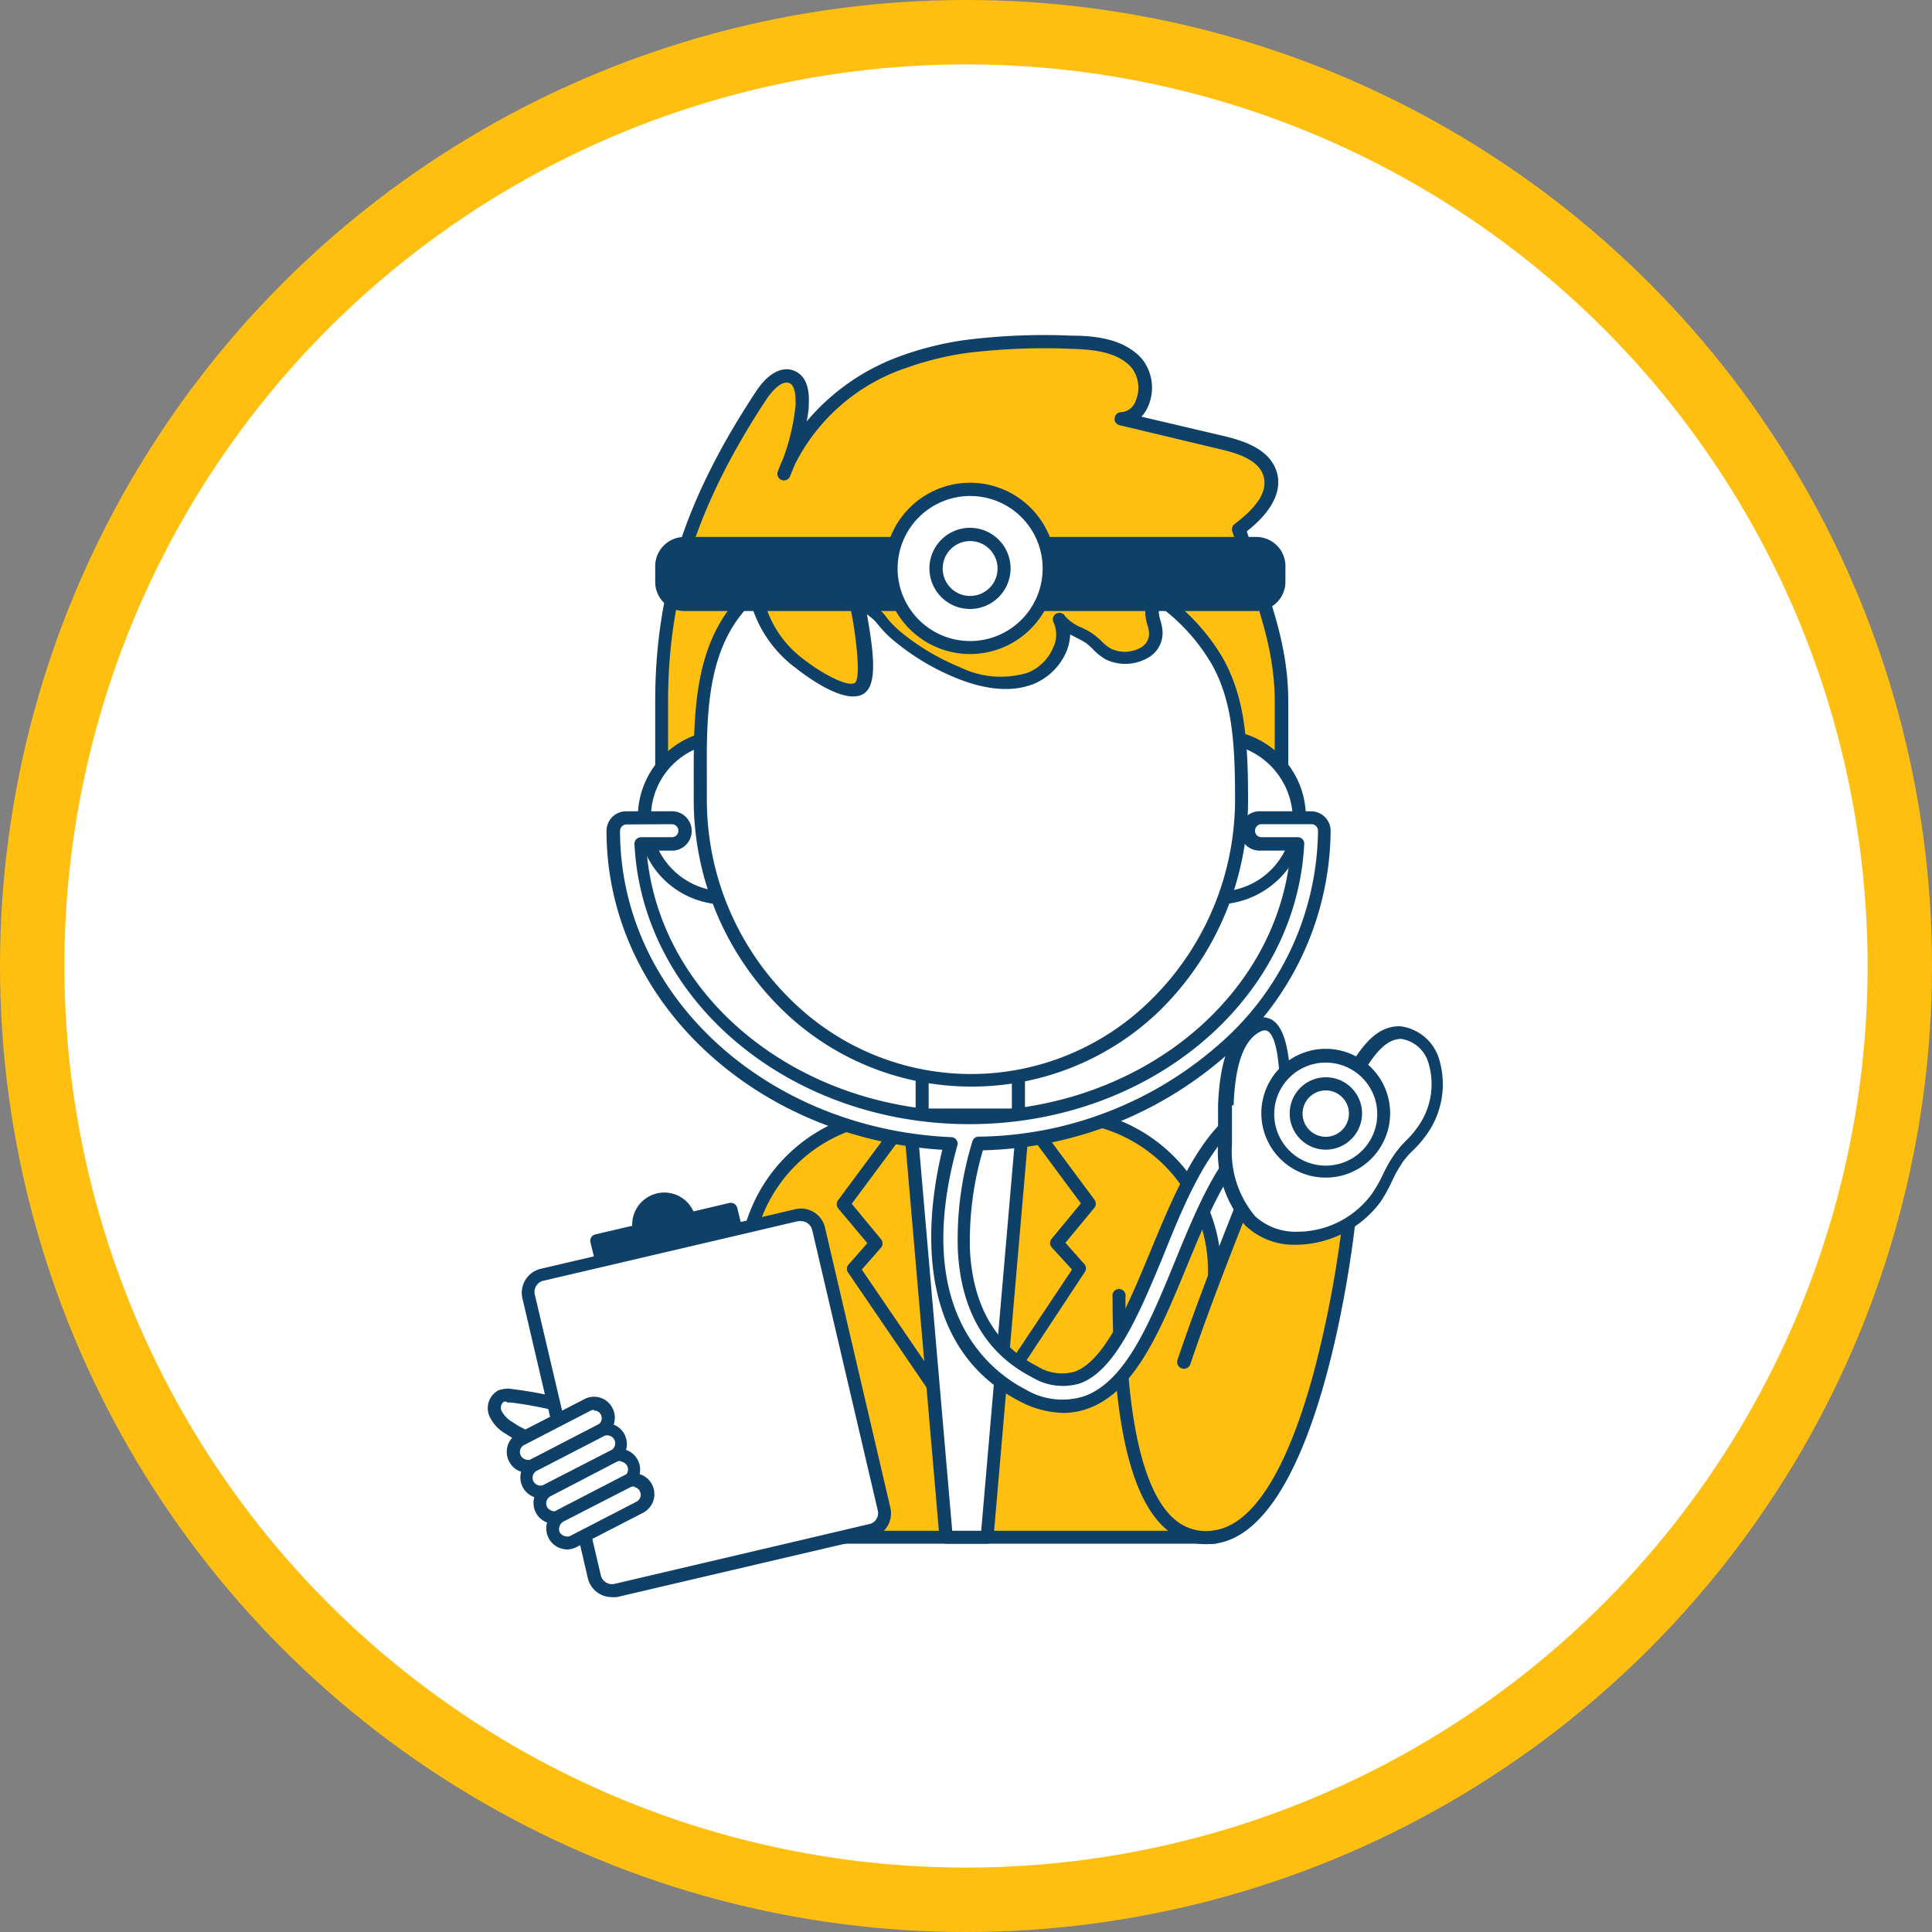 <svg id="Layer_1" data-name="Layer 1" xmlns="http://www.w3.org/2000/svg" viewBox="0 0 150 150"><rect x="0" y="0" width="150" height="150" fill="#808080" stroke="none"/><defs><style>.cls-1{fill:#febf10;}.cls-2{fill:#fff;}.cls-3{fill:#0f4068;}</style></defs><circle class="cls-1" cx="75" cy="75" r="75"/><circle class="cls-2" cx="75" cy="75" r="70"/><g id="_363_doctor_outline" data-name=" 363 doctor outline"><path class="cls-1" d="M960.4,387.31a47.47,47.47,0,0,1,8.08-.33c1.84,0,3.88.24,5.13,1.64s.63,4.32-1.21,4.3l7.9,1.89c1.53.36,3.28,1,3.68,2.54s-1.11,3.15-2.47,4.19c1.45,4.51,3.31,8.49,3.31,13.37v8.14H936.73v-8.17c0-9.15,2.76-16.22,7.7-23.74.59-.9,1.61-1.92,2.54-1.39.66.39.73,1.33.66,2.12a16.78,16.78,0,0,1-1.34,5.25c1.53-4.18,5.28-7.18,9.37-8.64A24.33,24.33,0,0,1,960.4,387.31Z" transform="translate(-885.35 -360.43)"/><path class="cls-3" d="M984.82,423.56H936.73a.51.51,0,0,1-.51-.51v-8.17c0-8.54,2.33-15.72,7.79-24,1-1.56,2.21-2.14,3.21-1.56.72.42,1,1.3.92,2.6,0,.42-.09.83-.16,1.23a17.06,17.06,0,0,1,7.5-5.15,24.12,24.12,0,0,1,4.88-1.18h0a48.37,48.37,0,0,1,8.16-.33c2.07,0,4.16.31,5.49,1.8a3.6,3.6,0,0,1,.46,3.73,2.71,2.71,0,0,1-.5.76l6.47,1.52c1.65.4,3.59,1.08,4.07,2.89.51,2-1.39,3.74-2.36,4.49.28.87.58,1.72.87,2.55,1.21,3.46,2.35,6.74,2.35,10.64v8.19a.5.5,0,0,1-.5.51Zm-47.6-1h47.1v-7.66c0-3.72-1.12-6.92-2.3-10.3-.33-.94-.67-1.92-1-2.92a.52.52,0,0,1,.18-.56c1.8-1.36,2.54-2.54,2.27-3.65-.32-1.28-1.93-1.82-3.29-2.14l-7.91-1.89a.5.5,0,0,1-.38-.56.51.51,0,0,1,.5-.45h0a1.26,1.26,0,0,0,1.11-.83,2.56,2.56,0,0,0-.3-2.63c-1.12-1.26-3.05-1.41-4.75-1.46a49.72,49.72,0,0,0-8,.32h0a23.58,23.58,0,0,0-4.67,1.14,15,15,0,0,0-8.73,7.55c-.11.28-.22.55-.34.82a.51.51,0,1,1-.94-.37,9.11,9.11,0,0,1,.35-.86,16.42,16.42,0,0,0,1-4.27c0-.51,0-1.36-.41-1.63-.74-.43-1.75,1.06-1.86,1.23-5.34,8.11-7.63,15.13-7.63,23.46Z" transform="translate(-885.35 -360.43)"/><polyline class="cls-2" points="71.59 88.83 71.59 81.99 79.07 81.99 79.07 88.83"/><path class="cls-3" d="M964.42,449.77a.51.51,0,0,1-.51-.51v-6.33h-6.46v6.33a.51.51,0,0,1-.51.51.5.5,0,0,1-.5-.51v-6.84a.5.5,0,0,1,.5-.51h7.48a.51.51,0,0,1,.51.51v6.84A.51.51,0,0,1,964.42,449.77Z" transform="translate(-885.35 -360.43)"/><ellipse class="cls-2" cx="55.97" cy="63.46" rx="6.58" ry="6.26"/><path class="cls-3" d="M941.31,430.65a6.78,6.78,0,1,1,7.12-6.76A6.94,6.94,0,0,1,941.31,430.65Zm0-12.53a5.76,5.76,0,1,0,6.1,5.77A5.92,5.92,0,0,0,941.31,418.12Z" transform="translate(-885.35 -360.43)"/><ellipse class="cls-2" cx="94.3" cy="63.46" rx="6.58" ry="6.26"/><path class="cls-3" d="M979.65,430.65a6.78,6.78,0,1,1,7.09-6.78A6.95,6.95,0,0,1,979.65,430.65Zm0-12.51a5.76,5.76,0,1,0,6.07,5.75,5.92,5.92,0,0,0-6.07-5.75Z" transform="translate(-885.35 -360.43)"/><path class="cls-2" d="M979.74,411.66c1.69,3,1.92,6.34,1.92,10.72a22.28,22.28,0,0,1-6.86,16.2,20.36,20.36,0,0,1-27.63.57,22.28,22.28,0,0,1-7.47-16.79c0-5.69-.47-12.15,4.29-16.1a8.72,8.72,0,0,0,3.32,5.6c.73.58,3.69,2.71,4.73,1.92s-.14-5.77-.27-7.12c0,.37,1.44,1.24,1.73,1.57a12.51,12.51,0,0,0,1.43,1.57,18.41,18.41,0,0,0,4.73,2.82,7.72,7.72,0,0,0,5.63.43c1.8-.71,3.06-2.9,2.24-4.64.32.67,1.69,1.12,2.28,1.52a14.65,14.65,0,0,0,1.52,1.23c1.35.68,3.74.12,3.66-1.73,0-.5-.27-1-.29-1.47s.35-1.09.82-1A15.42,15.42,0,0,1,979.74,411.66Z" transform="translate(-885.35 -360.43)"/><path class="cls-3" d="M960.68,444.79a21,21,0,0,1-13.84-5.26,22.78,22.78,0,0,1-7.63-17.15V421c0-5.3-.07-11.31,4.47-15.09a.51.51,0,0,1,.83.33,8.2,8.2,0,0,0,3.11,5.28c1.53,1.22,3.6,2.3,4.11,1.92s0-4.07-.25-5.28c-.11-.59-.19-1.06-.22-1.37h0a.5.5,0,0,1,.45-.55h0a.49.49,0,0,1,.53.37,6.78,6.78,0,0,0,.92.78,5.7,5.7,0,0,1,.71.59c.14.16.28.33.41.51a7.73,7.73,0,0,0,1,1,18,18,0,0,0,4.6,2.74,7.15,7.15,0,0,0,5.26.43,3.62,3.62,0,0,0,2-2,2.32,2.32,0,0,0,0-1.93h0a.51.51,0,0,1,.92-.44h0a3.42,3.42,0,0,0,1.3.88,6.41,6.41,0,0,1,.81.45,6,6,0,0,1,.68.57,3.38,3.38,0,0,0,.79.62,2.53,2.53,0,0,0,2.33-.13,1.22,1.22,0,0,0,.59-1.12,2.63,2.63,0,0,0-.13-.62,4.11,4.11,0,0,1-.16-.85,1.61,1.61,0,0,1,.56-1.28,1,1,0,0,1,.91-.19.53.53,0,0,1,.17.08,16,16,0,0,1,4.34,4.75c1.67,2.95,2,6.14,2,11a22.91,22.91,0,0,1-7,16.58A20.94,20.94,0,0,1,960.68,444.79Zm-17-37.52c-3.51,3.48-3.48,8.67-3.45,13.73v1.4a21.75,21.75,0,0,0,7.3,16.38,19.84,19.84,0,0,0,27-.54,21.85,21.85,0,0,0,6.71-15.84c0-4.67-.29-7.72-1.85-10.47h0a15,15,0,0,0-3.92-4.36.7.7,0,0,0-.15.43,3.25,3.25,0,0,0,.13.62,3.46,3.46,0,0,1,.16.84,2.21,2.21,0,0,1-1.06,2,3.54,3.54,0,0,1-3.33.18,4.36,4.36,0,0,1-1-.79,5.27,5.27,0,0,0-.56-.5,6.52,6.52,0,0,0-.68-.38l-.54-.28a4.1,4.1,0,0,1-.26,1.25,4.74,4.74,0,0,1-2.55,2.58c-1.64.66-3.66.51-6-.43a18.4,18.4,0,0,1-4.87-2.91,7.68,7.68,0,0,1-1.14-1.14c-.13-.15-.25-.3-.39-.45a5,5,0,0,0-.57-.46l0,0c.51,2.89.82,5.33-.17,6.1-1.37,1.05-4.44-1.21-5.35-1.93A9.49,9.49,0,0,1,943.65,407.27Z" transform="translate(-885.35 -360.43)"/><rect class="cls-3" x="51.35" y="42.21" width="47.93" height="4.72" rx="1.75"/><path class="cls-3" d="M982.88,407.87H938.47a2.26,2.26,0,0,1-2.25-2.27v-1.22a2.27,2.27,0,0,1,2.27-2.26h44.42a2.26,2.26,0,0,1,2.24,2.26v1.22A2.27,2.27,0,0,1,982.88,407.87Zm-44.41-4.72a1.25,1.25,0,0,0-1.23,1.23v1.22a1.25,1.25,0,0,0,1.25,1.26h44.42a1.25,1.25,0,0,0,1.25-1.26h0v-1.22a1.25,1.25,0,0,0-1.25-1.24Z" transform="translate(-885.35 -360.43)"/><circle class="cls-2" cx="75.32" cy="44.13" r="6.13"/><path class="cls-3" d="M960.68,411.21a6.65,6.65,0,1,1,6.64-6.65h0A6.66,6.66,0,0,1,960.68,411.21Zm0-12.27a5.63,5.63,0,1,0,5.62,5.63h0A5.62,5.62,0,0,0,960.68,398.94Z" transform="translate(-885.35 -360.43)"/><path class="cls-3" d="M960.68,407.71a3.15,3.15,0,1,1,3.13-3.15h0A3.15,3.15,0,0,1,960.68,407.71Zm0-5.27a2.13,2.13,0,1,0,2.12,2.13h0A2.13,2.13,0,0,0,960.68,402.44Z" transform="translate(-885.35 -360.43)"/><path class="cls-1" d="M955.28,447h12.31a12.07,12.07,0,0,1,12.07,12.07v20.68H943.21V459.09A12.06,12.06,0,0,1,955.28,447Z" transform="translate(-885.35 -360.43)"/><path class="cls-3" d="M979.65,480.28H943.21a.51.51,0,0,1-.51-.51V459.09a12.6,12.6,0,0,1,12.58-12.58h12.31a12.59,12.59,0,0,1,12.57,12.58v20.68a.51.51,0,0,1-.51.51Zm-35.93-1h35.42V459.09a11.56,11.56,0,0,0-11.55-11.56H955.28a11.58,11.58,0,0,0-11.56,11.56Z" transform="translate(-885.35 -360.43)"/><path class="cls-3" d="M957.77,468.47a.51.51,0,0,1-.42-.22l-6.14-9a.5.5,0,0,1,0-.62l1.48-1.68-2.27-2.71a.52.52,0,0,1,0-.63l5.09-6.86a.51.51,0,1,1,.82.61l-4.85,6.53,2.27,2.75a.51.51,0,0,1,0,.66L952.26,459l5.92,8.68a.5.5,0,0,1-.13.7A.47.47,0,0,1,957.77,468.47Z" transform="translate(-885.35 -360.43)"/><path class="cls-1" d="M977.28,466.19c2.1-6.26,5.64-14.84,5.64-14.84l7.16,4.07s-2.54,23.3-10.43,24.35c-5.59.74-7.43-7.75-7.43-18.63" transform="translate(-885.35 -360.43)"/><path class="cls-3" d="M979,480.32a4.64,4.64,0,0,1-3.15-1.2c-2.73-2.39-4.12-8.45-4.12-18a.51.51,0,1,1,1,0c0,9.11,1.31,15.07,3.77,17.23a3.7,3.7,0,0,0,3.09.9c3-.4,5.68-4.61,7.74-12.2a86.26,86.26,0,0,0,2.2-11.38l-6.35-3.61c-.81,2-3.64,9-5.41,14.28a.51.51,0,1,1-1-.33h0c2.08-6.2,5.62-14.78,5.65-14.85a.51.51,0,0,1,.67-.27l.06,0,7.15,4.07a.54.54,0,0,1,.26.51c-.11,1-2.68,23.72-10.87,24.81A6.09,6.09,0,0,1,979,480.32Z" transform="translate(-885.35 -360.43)"/><path class="cls-3" d="M963,468.79a.51.51,0,0,1-.51-.51.58.58,0,0,1,.09-.28l6-9L967,457.27a.51.51,0,0,1,0-.66l2.27-2.75-4.85-6.54a.51.51,0,1,1,.81-.61l5.09,6.86a.52.52,0,0,1,0,.63l-2.25,2.72,1.49,1.68a.5.5,0,0,1,0,.61l-6.17,9.35A.49.49,0,0,1,963,468.79Z" transform="translate(-885.35 -360.43)"/><polygon class="cls-2" points="76.62 119.34 73.44 119.34 70.61 86.59 79.45 86.59 76.62 119.34"/><path class="cls-3" d="M962,480.28H958.8a.51.51,0,0,1-.51-.47l-2.83-32.75a.51.51,0,0,1,.46-.55h8.89a.51.51,0,0,1,.51.51v0l-2.83,32.75A.52.52,0,0,1,962,480.28Zm-2.72-1h2.25l2.74-31.73h-7.73Z" transform="translate(-885.35 -360.43)"/><path class="cls-2" d="M983.52,446.05c-4.07,1.36-6.26,6.65-8.37,11.76-1.76,4.25-3.56,8.65-6.15,9.59a4.11,4.11,0,0,1-3.33-.44c-7.95-4.07-5.22-15-4.38-17.72,14.87-.35,26.84-11.11,26.84-24.29a1,1,0,0,0-1-1h-3.86a1,1,0,1,0,0,2h2.82c-.61,11.82-11.83,21.26-25.53,21.26S935.62,437.78,935,426h2.39a1,1,0,1,0,0-2H934a1,1,0,0,0-1,1c0,13,11.64,23.65,26.21,24.28-1.07,3.85-3.27,15,5.56,19.54a7.09,7.09,0,0,0,3.19.85,5,5,0,0,0,1.77-.31c3.41-1.25,5.31-5.85,7.33-10.72,1.94-4.7,4-9.55,7.12-10.6a1,1,0,0,0-.65-1.94h0Z" transform="translate(-885.35 -360.43)"/><path class="cls-3" d="M967.93,470.13a7.55,7.55,0,0,1-3.42-.91c-8.79-4.52-7-15.41-6-19.52-14.67-.92-26.07-11.7-26.07-24.75a1.52,1.52,0,0,1,1.53-1.53h3.43a1.53,1.53,0,1,1,0,3.05h-1.85c.91,11.39,11.77,20.24,25,20.24s24.07-8.85,25-20.24h-2.28a1.53,1.53,0,1,1,0-3.05h3.86a1.52,1.52,0,0,1,1.53,1.53,23.23,23.23,0,0,1-8,17.33,29.7,29.7,0,0,1-19,7.46,25,25,0,0,0-1,7.83c.25,4.28,2,7.28,5.21,8.93a3.61,3.61,0,0,0,2.93.42c2.35-.86,4.13-5.15,5.85-9.3,2.16-5.22,4.39-10.62,8.64-12.05h0a1.53,1.53,0,1,1,1,2.89c-2.95,1-4.92,5.73-6.81,10.32-2.06,5-4,9.67-7.63,11A5.66,5.66,0,0,1,967.93,470.13ZM934,424.44a.51.51,0,0,0-.51.51c0,12.71,11.3,23.14,25.73,23.77a.47.47,0,0,1,.38.21.45.45,0,0,1,.08.43c-3.56,12.81,2.52,17.52,5.3,18.95a5.57,5.57,0,0,0,4.58.51c3.19-1.17,5.05-5.67,7-10.43s4-9.76,7.42-10.9a.51.51,0,1,0-.32-1c-3.82,1.28-6,6.46-8,11.46-1.81,4.36-3.67,8.86-6.44,9.88a4.58,4.58,0,0,1-3.74-.47c-3.56-1.83-5.5-5.12-5.76-9.78a25.75,25.75,0,0,1,1.13-8.54.5.5,0,0,1,.47-.36A28.75,28.75,0,0,0,980,441.51a22.26,22.26,0,0,0,7.68-16.58.51.51,0,0,0-.51-.51h-3.87a.51.51,0,0,0-.51.51.5.5,0,0,0,.51.5h2.81a.5.5,0,0,1,.5.54c-.63,12.2-12.06,21.74-26,21.74s-25.39-9.55-26-21.74a.49.49,0,0,1,.14-.38.51.51,0,0,1,.37-.16h2.39a.5.5,0,0,0,.51-.5.51.51,0,0,0-.51-.51Z" transform="translate(-885.35 -360.43)"/><path class="cls-2" d="M980.5,446.22c.11-2.42.55-5.14,2.3-6.1,3.11-1.71,2.13,8.05,2.49,8,2.3-.6,4-2.5,5.3-4.5.87-1.37,1.92-3,3.56-3a3,3,0,0,1,2.54,2.15,6.28,6.28,0,0,1-.93,5.57c-.5.76-1.2,1.26-1.73,2-.7,1-1.08,2.14-1.78,3.11a7.71,7.71,0,0,1-6.23,3.16,5,5,0,0,1-3.62-1.37,8.3,8.3,0,0,1-1.93-5.89C980.47,448.5,980.47,447.4,980.5,446.22Z" transform="translate(-885.35 -360.43)"/><path class="cls-3" d="M986.09,457.07H986a5.45,5.45,0,0,1-4-1.53,8.7,8.7,0,0,1-2.08-6.23v-.68c0-.69,0-1.52,0-2.43h0c.1-2.25.48-5.38,2.55-6.53a1.57,1.57,0,0,1,1.62-.07c1.35.79,1.49,3.88,1.52,7v.84a9.55,9.55,0,0,0,4.45-4.11c.93-1.46,2.07-3.27,4-3.22a3.6,3.6,0,0,1,3,2.48,6.71,6.71,0,0,1-1,6,8.27,8.27,0,0,1-1,1.15,6.79,6.79,0,0,0-.76.85,10.42,10.42,0,0,0-.85,1.49,12.4,12.4,0,0,1-.9,1.64A8.24,8.24,0,0,1,986.09,457.07ZM981,446.25c0,.86,0,1.69,0,2.38v.68a7.8,7.8,0,0,0,1.79,5.54,4.62,4.62,0,0,0,3.26,1.21,7.17,7.17,0,0,0,5.82-2.95,10.72,10.72,0,0,0,.84-1.47,10.69,10.69,0,0,1,.94-1.64,8.58,8.58,0,0,1,.85-1,7.1,7.1,0,0,0,.87-1,5.69,5.69,0,0,0,.87-5.09,2.61,2.61,0,0,0-2.1-1.82h0c-1.31,0-2.23,1.46-3.05,2.75-1.65,2.59-3.56,4.18-5.6,4.72a.52.52,0,0,1-.45-.09c-.27-.21-.28-.47-.29-1.89,0-1.66,0-5.54-1-6.11,0,0-.22-.13-.62.09-1.23.68-1.89,2.54-2,5.68Z" transform="translate(-885.35 -360.43)"/><circle class="cls-2" cx="102.93" cy="86.46" r="4.46"/><path class="cls-3" d="M988.28,451.86a5,5,0,1,1,5-5h0A5,5,0,0,1,988.28,451.86Zm0-8.93a4,4,0,1,0,4,4A4,4,0,0,0,988.28,442.93Z" transform="translate(-885.35 -360.43)"/><path class="cls-3" d="M988.28,449.69a2.81,2.81,0,1,1,2.82-2.81h0A2.82,2.82,0,0,1,988.28,449.69Zm0-4.6a1.8,1.8,0,1,0,1.8,1.8,1.8,1.8,0,0,0-1.8-1.8h0Z" transform="translate(-885.35 -360.43)"/><path class="cls-2" d="M928.46,469.39a27.5,27.5,0,0,0-3.38-.61,1.47,1.47,0,0,0-.83.06,1.07,1.07,0,0,0-.43,1.36,2.6,2.6,0,0,0,1.06,1.12,7.45,7.45,0,0,0,5.19,1.21,1.82,1.82,0,0,0,1-.38c.48-.42.92-2.17.3-2.62-.28-.2-.67.06-1,.06A8,8,0,0,1,928.46,469.39Z" transform="translate(-885.35 -360.43)"/><path class="cls-3" d="M929.05,473.15a8.23,8.23,0,0,1-4.45-1.41,3,3,0,0,1-1.25-1.36,1.56,1.56,0,0,1,.69-2,2.06,2.06,0,0,1,1.1-.1,31.17,31.17,0,0,1,3.45.62h0a6.45,6.45,0,0,0,1.75.21l.21,0a1.16,1.16,0,0,1,1.07.08,1.36,1.36,0,0,1,.51,1.13,3.27,3.27,0,0,1-.78,2.28,2.29,2.29,0,0,1-1.21.51A6.59,6.59,0,0,1,929.05,473.15Zm-4.35-3.89a.67.67,0,0,0-.24,0,.6.6,0,0,0-.17.71,2.17,2.17,0,0,0,.87.88,6.92,6.92,0,0,0,4.82,1.17,1.55,1.55,0,0,0,.71-.27,2.41,2.41,0,0,0,.43-1.47A.51.51,0,0,0,931,470s-.12.05-.2.07a1.86,1.86,0,0,1-.47.09,7.68,7.68,0,0,1-2-.24h0a31.4,31.4,0,0,0-3.33-.6l-.3,0Z" transform="translate(-885.35 -360.43)"/><circle class="cls-3" cx="51.59" cy="95.11" r="1.96"/><path class="cls-3" d="M936.94,458a2.49,2.49,0,1,1,.57-.07A2.22,2.22,0,0,1,936.94,458Zm0-3.92a1.45,1.45,0,0,0-.76,2.68,1.45,1.45,0,0,0,1.53-2.46A1.5,1.5,0,0,0,936.94,454.09Z" transform="translate(-885.35 -360.43)"/><rect class="cls-3" x="932.07" y="455.5" width="10.69" height="4.2" transform="translate(-965 -134.64) rotate(-13.18)"/><path class="cls-3" d="M932.7,461.35a.51.51,0,0,1-.51-.4l-1-4.07a.51.51,0,0,1,.38-.61h0l10.4-2.44a.54.54,0,0,1,.39.06.57.57,0,0,1,.23.32l1,4.07a.5.5,0,0,1-.38.61h0l-10.42,2.47Zm-.35-4.23.73,3.1,9.41-2.21-.72-3.09Z" transform="translate(-885.35 -360.43)"/><rect class="cls-2" x="928.61" y="456.76" width="23.1" height="25.15" rx="1.4" transform="translate(-967.6 -133.7) rotate(-13.18)"/><path class="cls-3" d="M932.84,484.43A1.91,1.91,0,0,1,931,483l-5.09-21.77a1.91,1.91,0,0,1,1.42-2.29h0l19.78-4.63a1.91,1.91,0,0,1,2.29,1.42l5.08,21.77a1.91,1.91,0,0,1-1.42,2.29l-19.78,4.63A2,2,0,0,1,932.84,484.43Zm14.67-29.19a.64.64,0,0,0-.2,0l-19.78,4.63a.86.86,0,0,0-.55.4.9.9,0,0,0-.11.66L932,482.74a.89.89,0,0,0,1.07.66l19.77-4.64h0a.85.85,0,0,0,.55-.39.83.83,0,0,0,.11-.67l-5.09-21.77A.9.9,0,0,0,947.51,455.24Z" transform="translate(-885.35 -360.43)"/><rect class="cls-2" x="924.89" y="470.7" width="8.02" height="2.23" rx="1.11" transform="translate(-998.29 118.89) rotate(-27.34)"/><path class="cls-3" d="M926.33,474.78a1.81,1.81,0,0,1-.51-.08,1.59,1.59,0,0,1-.94-.8,1.62,1.62,0,0,1,.69-2.19l5.15-2.65a1.6,1.6,0,0,1,2.18.69,1.62,1.62,0,0,1-.69,2.19l-5.14,2.66A1.72,1.72,0,0,1,926.33,474.78Zm5.14-4.89a.55.55,0,0,0-.28.07l-5.14,2.66a.6.6,0,0,0-.27.81h0a.58.58,0,0,0,.35.3.59.59,0,0,0,.47,0l5.14-2.66h0a.58.58,0,0,0,.3-.35.61.61,0,0,0-.4-.76.57.57,0,0,0-.18,0Z" transform="translate(-885.35 -360.43)"/><rect class="cls-2" x="925.92" y="472.68" width="8.02" height="2.23" rx="1.11" transform="translate(-999.08 119.58) rotate(-27.34)"/><path class="cls-3" d="M927.35,476.76a1.62,1.62,0,0,1-.74-3.05l5.14-2.66a1.63,1.63,0,0,1,1.49,2.89h0l-5.15,2.66A1.57,1.57,0,0,1,927.35,476.76Zm5.15-4.89a.53.53,0,0,0-.28.07l-5.15,2.66a.61.61,0,1,0,.56,1.08l5.15-2.64h0a.62.62,0,0,0-.28-1.17Zm.5,1.6" transform="translate(-885.35 -360.43)"/><rect class="cls-2" x="926.94" y="474.67" width="8.02" height="2.23" rx="1.11" transform="translate(-999.88 120.27) rotate(-27.34)"/><path class="cls-3" d="M928.38,478.74a1.62,1.62,0,0,1-.75-3.05l5.15-2.65a1.63,1.63,0,0,1,1.49,2.89h0l-5.17,2.63A1.51,1.51,0,0,1,928.38,478.74Zm5.14-4.88a.67.67,0,0,0-.28.06l-5.15,2.68a.62.62,0,0,0-.27.82.6.6,0,0,0,.36.3.61.61,0,0,0,.46,0l5.14-2.66h0a.61.61,0,0,0-.09-1.12.37.37,0,0,0-.17-.05Zm.51,1.59" transform="translate(-885.35 -360.43)"/><rect class="cls-2" x="927.97" y="476.65" width="8.02" height="2.23" rx="1.11" transform="translate(-1000.67 120.97) rotate(-27.34)"/><path class="cls-3" d="M929.4,480.73a1.69,1.69,0,0,1-.5-.08,1.63,1.63,0,0,1-.26-3l5.14-2.66a1.63,1.63,0,0,1,2.19.69,1.63,1.63,0,0,1-.69,2.2l-5.14,2.65A1.6,1.6,0,0,1,929.4,480.73Zm5.15-4.89a.53.53,0,0,0-.28.07l-5.17,2.65a.63.63,0,0,0-.3.36.61.61,0,0,0,0,.46.62.62,0,0,0,.36.3.57.57,0,0,0,.46,0l5.15-2.66h0a.61.61,0,0,0,.26-.81h0a.58.58,0,0,0-.35-.3A.45.45,0,0,0,934.55,475.84Z" transform="translate(-885.35 -360.43)"/></g></svg>
